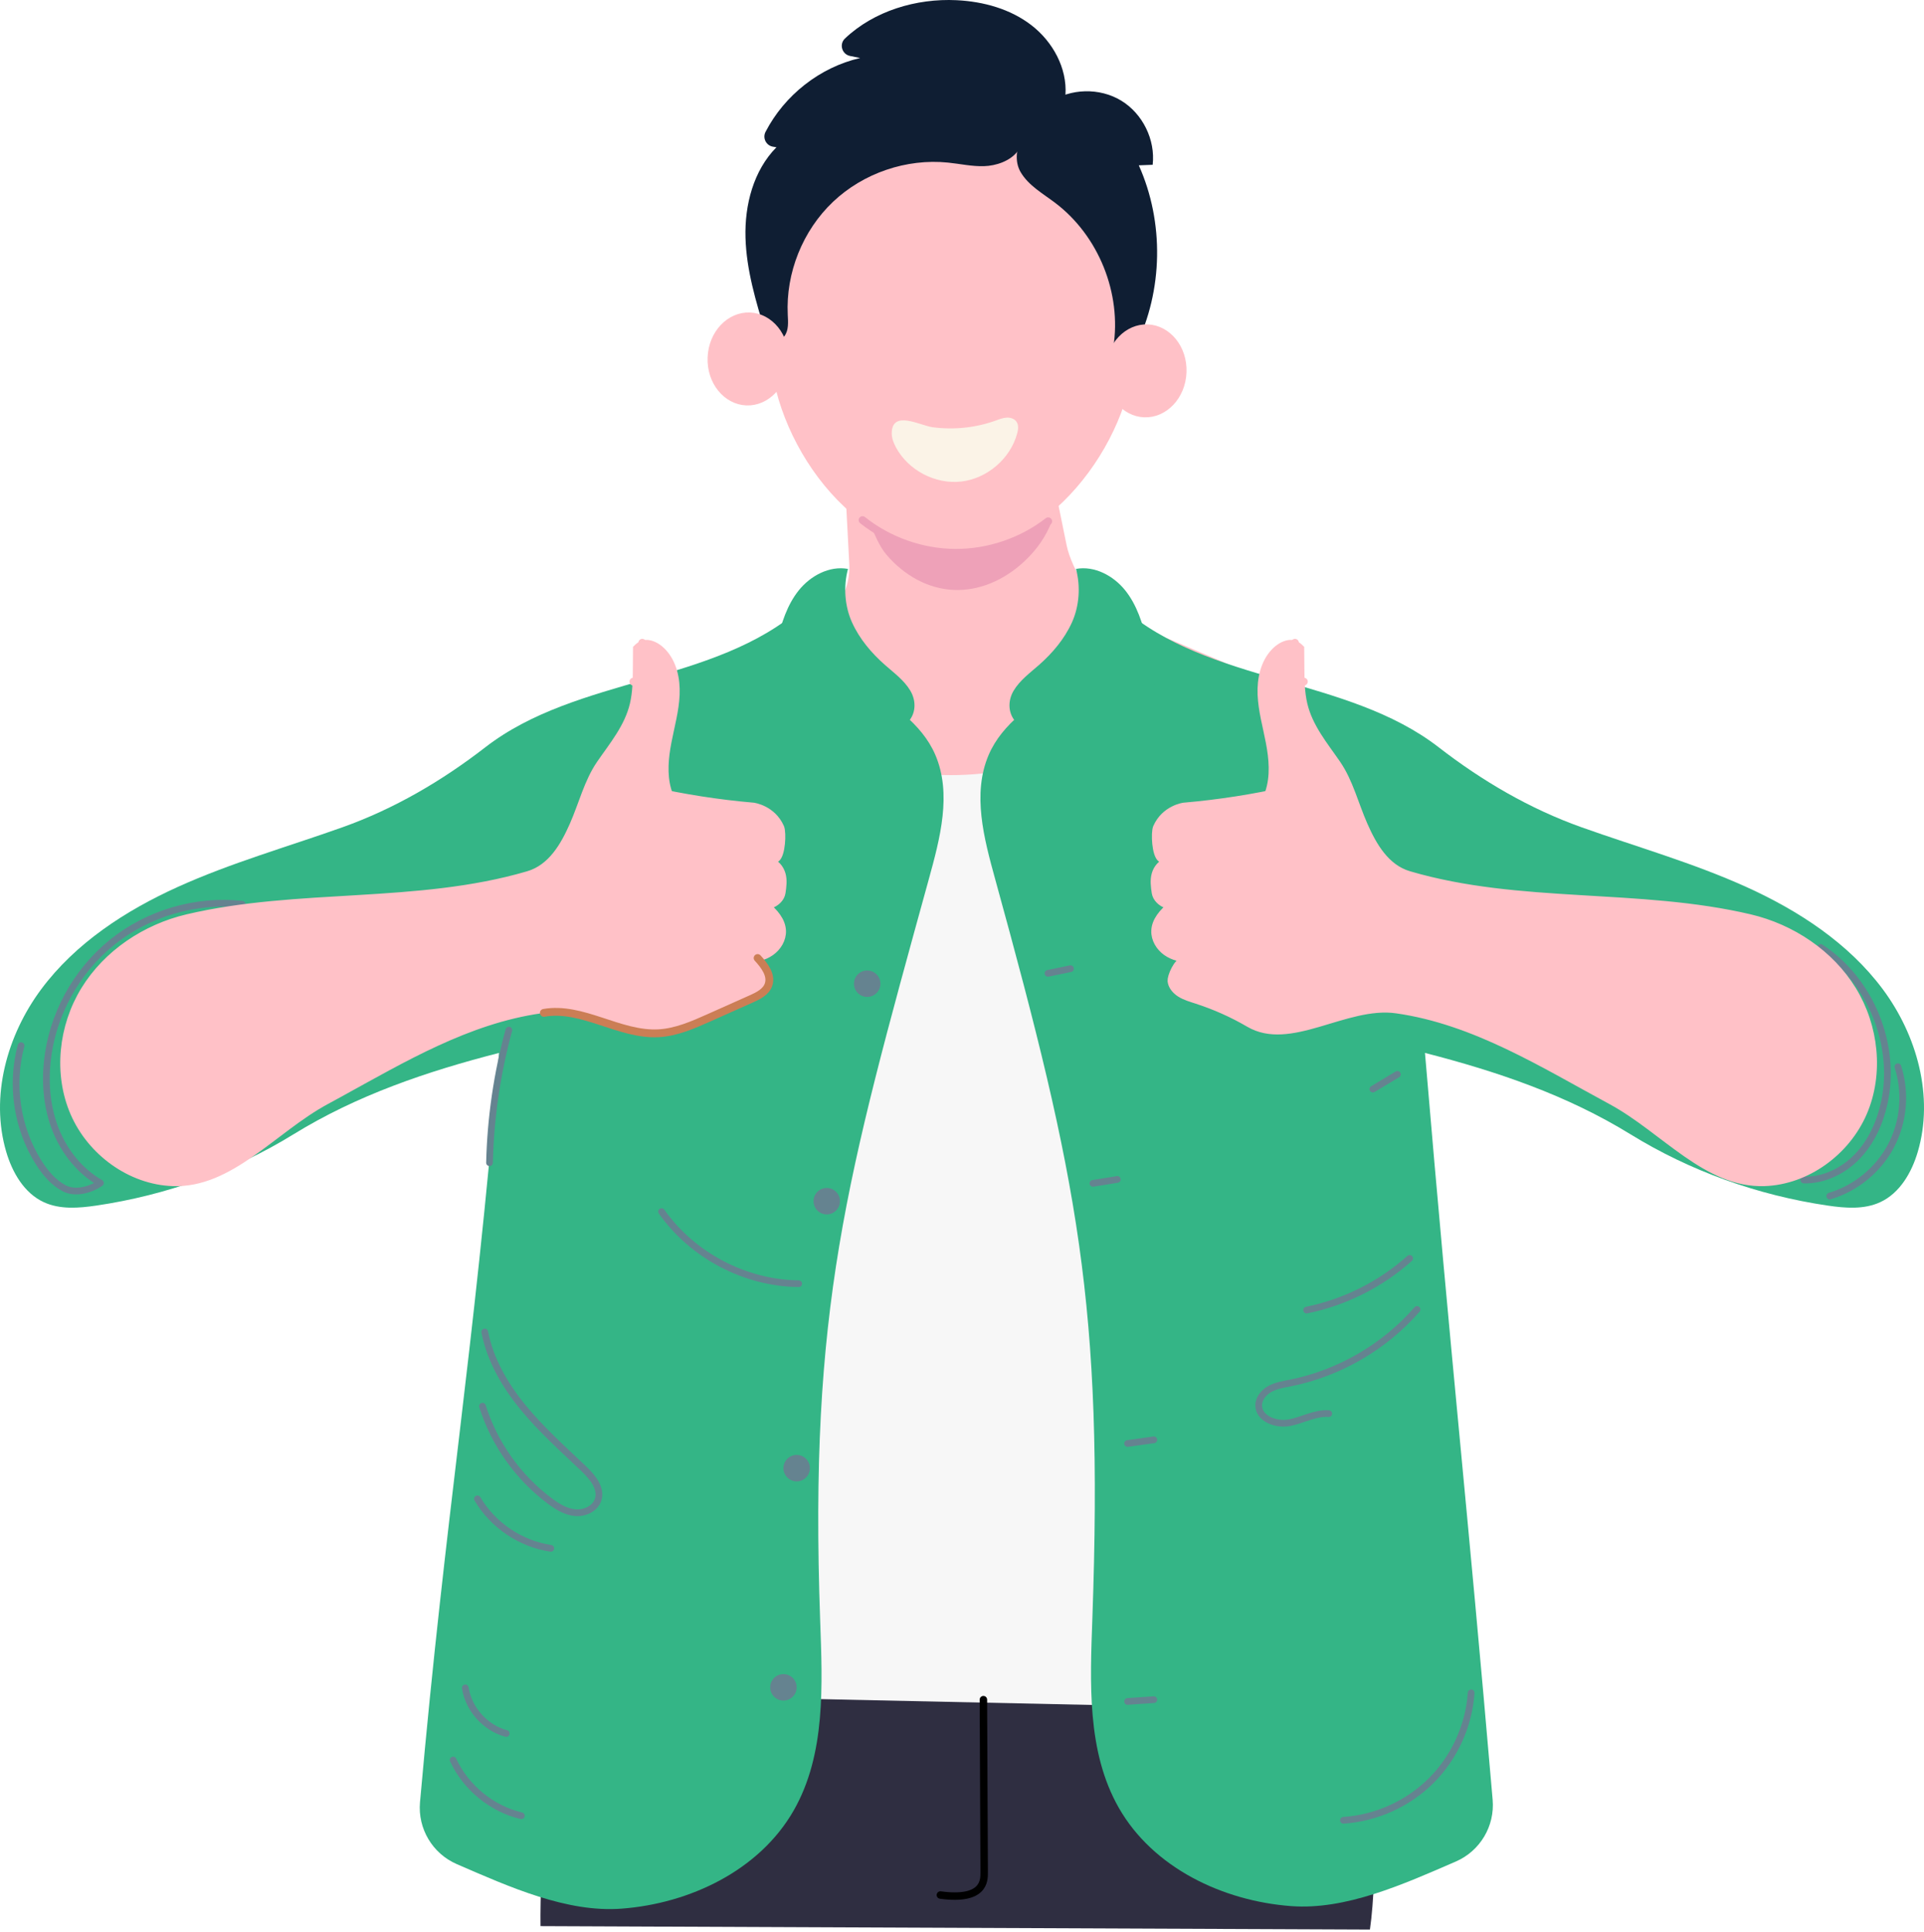 <svg width="240" height="241" viewBox="0 0 240 241" fill="none" xmlns="http://www.w3.org/2000/svg">
<path d="M103.634 86.123C113.96 92.149 127.387 92.472 137.991 86.95C150.859 111.727 151.726 142.184 155.451 169.854C157.316 183.713 160.303 197.422 164.371 210.802C140.743 217.595 115.405 219.005 91.559 213.024" fill="#F7F7F7"/>
<path d="M68.474 211.191C68.474 211.191 67.315 234.02 67.423 240.226L170.885 240.655C171.885 233.807 171.554 219.315 170.885 213.385" fill="#2F2E41"/>
<path d="M91.87 213.448C90.58 218.703 87.303 223.444 82.844 226.508C78.385 229.572 72.784 230.93 67.416 230.25" stroke="black" stroke-width="0.93" stroke-miterlimit="10" stroke-linecap="round"/>
<path d="M147.172 213.532C148.577 218.351 151.586 222.689 155.607 225.694C159.629 228.7 164.641 230.356 169.662 230.338" stroke="black" stroke-width="0.93" stroke-miterlimit="10" stroke-linecap="round"/>
<path d="M122.669 211.984C122.702 216.496 122.734 229.014 122.767 233.526C122.775 234.565 122.767 237.085 117.303 236.35" stroke="black" stroke-width="0.93" stroke-miterlimit="10" stroke-linecap="round"/>
<path d="M132.56 68.103C132.87 69.628 133.787 71.682 134.968 73.474C135.561 74.374 136.23 75.223 136.938 75.915C137.633 76.594 138.39 77.143 139.169 77.425V77.426L152.43 83.046C152.323 83.212 152.175 83.422 151.973 83.671C151.399 84.378 150.391 85.402 148.676 86.611C145.242 89.031 138.981 92.192 127.724 95.042C116.583 97.862 106.418 94.952 99.013 91.311C95.313 89.492 92.312 87.494 90.236 85.953C89.199 85.182 88.394 84.526 87.85 84.064C87.773 83.999 87.704 83.936 87.638 83.879L99.917 79.296C104.004 78.17 106.73 74.314 106.425 70.083L105.976 61.496L129.39 52.555L132.56 68.103Z" fill="#FFC1C7" stroke="#FFC1C7"/>
<path d="M81.01 150.875C81.493 147.621 82.777 138.969 83.26 135.715" stroke="#658390" stroke-width="0.836" stroke-miterlimit="10"/>
<path d="M119.655 15.765C127.246 16.012 132.683 20.127 136.185 25.632C139.695 31.15 141.239 38.039 141.016 43.717C140.794 49.356 138.082 55.674 133.865 60.521C129.648 65.368 123.99 68.674 117.91 68.436C111.829 68.197 106.376 64.452 102.481 59.285C98.587 54.118 96.311 47.605 96.532 41.97C96.756 36.282 98.654 29.581 102.446 24.38C106.227 19.195 111.877 15.512 119.655 15.765Z" fill="#FFC1C7" stroke="#FFC1C7"/>
<path d="M95.477 41.477C94.292 37.608 93.107 33.681 92.993 29.638C92.877 25.558 93.986 21.272 96.854 18.367L96.427 18.298C95.567 18.159 95.094 17.219 95.494 16.445C97.855 11.874 102.274 8.387 107.297 7.235L106.033 6.978C105.026 6.773 104.652 5.514 105.397 4.806C109.018 1.367 114.299 -0.223 119.34 0.025C122.675 0.19 126.05 1.119 128.687 3.166C131.324 5.213 133.122 8.482 132.907 11.814C132.693 15.146 130.201 18.343 126.909 18.899C125.992 20.093 124.244 20.682 122.739 20.725C121.234 20.769 119.748 20.43 118.25 20.278C113.065 19.752 107.685 21.588 103.904 25.177C100.124 28.765 98.009 34.042 98.264 39.248C98.309 40.167 98.398 41.179 97.853 41.917C97.198 42.803 95.8 42.529 95.477 41.477Z" fill="#0F1E33"/>
<path d="M141.668 43.203C145.086 36.219 145.232 27.716 142.054 20.62C142.631 20.597 143.208 20.575 143.784 20.553C144.138 17.43 142.536 14.17 139.847 12.543C137.159 10.915 133.527 11.007 130.925 12.768C128.319 14.53 125.721 18.774 127.322 21.482C128.306 23.145 130.083 24.135 131.624 25.301C137.043 29.403 139.94 36.596 138.876 43.309C139.554 43.625 141.039 43.608 141.668 43.203Z" fill="#0F1E33"/>
<path d="M93.53 39.474C95.984 39.57 97.996 41.957 97.879 44.947C97.761 47.938 95.57 50.16 93.115 50.064C90.661 49.967 88.649 47.58 88.767 44.59C88.884 41.6 91.076 39.378 93.53 39.474Z" fill="#FFC1C7" stroke="#FFC1C7"/>
<path d="M94.838 44.517C93.644 43.929 92.483 43.275 91.361 42.559L94.838 44.517Z" fill="#FFC1C7"/>
<path d="M94.838 44.517C93.644 43.929 92.483 43.275 91.361 42.559" stroke="#FFC1C7" stroke-width="1.768" stroke-miterlimit="10" stroke-linecap="round"/>
<path d="M92.596 46.842C92.67 45.737 92.745 44.633 92.819 43.528L92.596 46.842Z" fill="#FFC1C7"/>
<path d="M92.596 46.842C92.67 45.737 92.745 44.633 92.819 43.528" stroke="#FFC1C7" stroke-width="1.768" stroke-miterlimit="10" stroke-linecap="round"/>
<path d="M143.155 40.959C145.61 41.056 147.621 43.442 147.504 46.433C147.387 49.423 145.194 51.645 142.74 51.549C140.362 51.456 138.4 49.213 138.387 46.354L138.392 46.075C138.509 43.085 140.701 40.863 143.155 40.959Z" fill="#FFC1C7" stroke="#FFC1C7"/>
<path d="M141.461 45.887C142.697 45.394 143.906 44.833 145.08 44.208L141.461 45.887Z" fill="#FFC1C7"/>
<path d="M141.461 45.887C142.697 45.394 143.906 44.833 145.08 44.208" stroke="#FFC1C7" stroke-width="1.768" stroke-miterlimit="10" stroke-linecap="round"/>
<path d="M143.508 48.379C143.52 47.272 143.533 46.164 143.545 45.057L143.508 48.379Z" fill="#FFC1C7"/>
<path d="M143.508 48.379C143.52 47.272 143.533 46.164 143.545 45.057" stroke="#FFC1C7" stroke-width="1.768" stroke-miterlimit="10" stroke-linecap="round"/>
<path d="M124.212 52.451C124.653 52.292 125.097 52.113 125.565 52.086C126.033 52.06 126.543 52.217 126.804 52.607C127.089 53.03 127.011 53.595 126.876 54.087C126.015 57.224 123.122 59.697 119.89 60.059C116.657 60.422 113.288 58.651 111.753 55.783C111.458 55.232 111.223 54.626 111.235 54.001C111.291 51.078 114.805 53.081 116.32 53.283C118.966 53.636 121.698 53.357 124.212 52.451Z" fill="#FBF3E7"/>
<path d="M131.264 64.869C130.478 66.96 129.329 68.544 127.807 69.982C125.212 72.434 122.036 73.721 118.939 73.575C115.842 73.43 112.845 71.853 110.571 69.173C109.64 68.075 109.156 66.685 108.486 65.347C111.858 67.739 115.856 68.96 119.843 68.855C123.83 68.751 127.874 67.438 131.264 64.869Z" fill="#EEA1B8"/>
<path d="M107.596 64.869C110.85 67.461 114.988 68.923 119.148 68.949C123.309 68.975 127.464 67.567 130.752 65.016" stroke="#EEA1B8" stroke-width="0.976" stroke-miterlimit="10" stroke-linecap="round" stroke-linejoin="round"/>
<path d="M52.39 224.777C55.677 187.827 58.963 170.278 62.25 131.322C53.261 133.627 44.527 136.593 36.623 141.463C29.129 146.079 20.735 149.071 12.028 150.358C9.822 150.684 7.478 150.87 5.456 149.934C3.01 148.8 1.533 146.229 0.772 143.642C-1.248 136.769 0.866 129.125 5.142 123.377C9.419 117.63 15.631 113.584 22.156 110.628C28.802 107.616 35.856 105.624 42.728 103.175C49.181 100.875 55.122 97.395 60.538 93.201C72.01 84.319 89.184 85.361 100.061 75.751C101.04 84.351 113.254 86.189 116.669 94.143C118.753 98.996 117.266 104.555 115.862 109.647C105.521 147.162 100.932 163.203 102.307 202.093C102.593 210.179 103.019 218.778 99.005 225.804C94.747 233.254 86.08 237.409 77.523 238.05C70.731 238.559 63.623 235.378 56.979 232.494C53.947 231.178 52.097 228.069 52.39 224.777Z" fill="#34B586"/>
<path d="M105.777 70.957C103.474 70.535 101.11 71.798 99.644 73.623C98.178 75.448 97.46 77.754 96.922 80.031C95.477 86.154 95.107 92.53 95.837 98.779C99.813 98.952 103.815 96.916 106.015 93.599C106.939 92.208 107.598 90.575 108.92 89.554C110.241 88.533 112.581 88.566 113.207 90.114C114.266 89.047 114.324 87.431 113.553 86.14C112.782 84.849 111.531 83.936 110.402 82.943C108.711 81.455 107.221 79.695 106.29 77.644C105.358 75.593 105.192 73.132 105.777 70.957Z" fill="#34B586"/>
<path d="M186.193 224.473C183.026 187.541 181.039 170.284 177.751 131.322C186.74 133.628 195.473 136.594 203.378 141.463C210.871 146.08 219.266 149.071 227.973 150.358C230.178 150.684 232.523 150.871 234.544 149.934C236.991 148.8 238.468 146.229 239.228 143.642C241.249 136.769 239.135 129.125 234.858 123.378C230.582 117.631 224.37 113.585 217.845 110.628C211.199 107.616 204.145 105.624 197.273 103.175C190.82 100.875 184.879 97.396 179.463 93.202C167.991 84.319 150.817 85.361 139.94 75.751C138.961 84.352 126.746 86.19 123.332 94.143C121.248 98.997 122.734 104.555 124.138 109.647C134.48 147.162 137.64 162.883 136.265 201.773C135.979 209.86 135.553 218.459 139.567 225.484C143.825 232.935 152.491 237.09 161.049 237.731C167.843 238.24 174.955 235.056 181.602 232.17C184.626 230.856 186.474 227.758 186.193 224.473Z" fill="#34B586"/>
<path d="M134.22 70.957C136.523 70.535 138.887 71.798 140.353 73.623C141.818 75.448 142.536 77.754 143.074 80.031C144.521 86.154 144.89 92.53 144.16 98.779C140.184 98.952 136.182 96.916 133.981 93.599C133.058 92.208 132.398 90.575 131.077 89.554C129.755 88.533 127.416 88.566 126.79 90.114C125.73 89.047 125.673 87.431 126.443 86.14C127.215 84.849 128.466 83.936 129.595 82.943C131.286 81.455 132.775 79.695 133.707 77.644C134.638 75.593 134.804 73.132 134.22 70.957Z" fill="#34B586"/>
<path d="M30.205 112.777C24.448 112.146 18.466 113.9 13.961 117.54C9.456 121.18 6.485 126.66 5.895 132.422C5.597 135.319 5.89 138.304 6.982 141.004C8.075 143.704 9.998 146.101 12.527 147.546C11.261 148.417 9.383 148.918 8.02 148.209C6.656 147.5 5.634 146.272 4.814 144.972C2.12 140.701 1.308 135.288 2.63 130.414" stroke="#658390" stroke-width="0.836" stroke-miterlimit="10" stroke-linecap="round" stroke-linejoin="round"/>
<path d="M227.104 118.166C233.346 122.24 236.65 130.358 235.027 137.634C234.483 140.073 233.411 142.436 231.679 144.237C229.946 146.038 227.51 147.23 225.012 147.174" stroke="#658390" stroke-width="0.836" stroke-miterlimit="10" stroke-linecap="round" stroke-linejoin="round"/>
<path d="M228.246 149.175C231.493 148.211 234.315 145.895 235.893 142.898C237.472 139.902 237.786 136.265 236.744 133.042" stroke="#658390" stroke-width="0.836" stroke-miterlimit="10" stroke-linecap="round" stroke-linejoin="round"/>
<path d="M108.173 124.337C109.084 124.337 109.823 123.599 109.823 122.688C109.823 121.776 109.084 121.038 108.173 121.038C107.262 121.038 106.523 121.776 106.523 122.688C106.523 123.599 107.262 124.337 108.173 124.337Z" fill="#658390"/>
<path d="M103.128 151.461C104.039 151.461 104.778 150.723 104.778 149.812C104.778 148.9 104.039 148.162 103.128 148.162C102.217 148.162 101.479 148.9 101.479 149.812C101.479 150.723 102.217 151.461 103.128 151.461Z" fill="#658390"/>
<path d="M101.028 183.108C101.028 184.019 100.289 184.758 99.378 184.758C98.467 184.758 97.728 184.019 97.728 183.108C97.728 182.197 98.467 181.458 99.378 181.458C100.289 181.458 101.028 182.196 101.028 183.108Z" fill="#658390"/>
<path d="M97.724 212.094C98.635 212.094 99.374 211.356 99.374 210.444C99.374 209.533 98.635 208.795 97.724 208.795C96.813 208.795 96.074 209.533 96.074 210.444C96.074 211.356 96.813 212.094 97.724 212.094Z" fill="#658390"/>
<path d="M130.725 121.396C131.659 121.203 132.595 121.009 133.53 120.815" stroke="#658390" stroke-width="0.836" stroke-miterlimit="10" stroke-linecap="round" stroke-linejoin="round"/>
<path d="M136.338 147.591C137.349 147.427 138.361 147.262 139.372 147.098" stroke="#658390" stroke-width="0.836" stroke-miterlimit="10" stroke-linecap="round" stroke-linejoin="round"/>
<path d="M140.656 180.035C141.747 179.882 142.838 179.728 143.929 179.575" stroke="#658390" stroke-width="0.836" stroke-miterlimit="10" stroke-linecap="round" stroke-linejoin="round"/>
<path d="M140.656 212.206C141.747 212.132 142.838 212.058 143.929 211.984" stroke="#658390" stroke-width="0.836" stroke-miterlimit="10" stroke-linecap="round" stroke-linejoin="round"/>
<path d="M63.476 128.479C62.005 133.867 61.193 139.433 61.062 145.017" stroke="#658390" stroke-width="0.836" stroke-miterlimit="10" stroke-linecap="round" stroke-linejoin="round"/>
<path d="M60.467 166.128C61.148 169.631 63.011 172.811 65.278 175.567C67.544 178.323 70.218 180.709 72.804 183.168C73.897 184.208 75.074 185.614 74.605 187.049C74.237 188.175 72.917 188.773 71.737 188.662C70.556 188.552 69.502 187.895 68.553 187.184C64.63 184.246 61.659 180.056 60.184 175.381" stroke="#658390" stroke-width="0.836" stroke-miterlimit="10" stroke-linecap="round" stroke-linejoin="round"/>
<path d="M59.555 186.937C61.482 190.217 64.943 192.552 68.707 193.11" stroke="#658390" stroke-width="0.836" stroke-miterlimit="10" stroke-linecap="round" stroke-linejoin="round"/>
<path d="M176.762 163.32C172.688 167.996 167.037 171.274 160.955 172.488C160.1 172.658 159.22 172.796 158.451 173.205C157.682 173.614 157.027 174.367 157.008 175.238C156.971 176.928 159.175 177.757 160.835 177.442C162.497 177.127 164.063 176.182 165.749 176.308" stroke="#658390" stroke-width="0.836" stroke-miterlimit="10" stroke-linecap="round" stroke-linejoin="round"/>
<path d="M175.837 156.95C172.223 160.182 167.74 162.432 162.988 163.396" stroke="#658390" stroke-width="0.836" stroke-miterlimit="10" stroke-linecap="round" stroke-linejoin="round"/>
<path d="M174.311 133.997C173.291 134.61 172.27 135.222 171.25 135.834" stroke="#658390" stroke-width="0.836" stroke-miterlimit="10" stroke-linecap="round" stroke-linejoin="round"/>
<path d="M183.512 211.135C183.236 215.22 181.432 219.186 178.532 222.077C175.632 224.969 171.662 226.763 167.576 227.028" stroke="#658390" stroke-width="0.836" stroke-miterlimit="10" stroke-linecap="round" stroke-linejoin="round"/>
<path d="M56.527 219.511C58.118 222.951 61.345 225.589 65.032 226.464" stroke="#658390" stroke-width="0.836" stroke-miterlimit="10" stroke-linecap="round" stroke-linejoin="round"/>
<path d="M58.041 210.513C58.454 213.178 60.544 215.508 63.149 216.205" stroke="#658390" stroke-width="0.836" stroke-miterlimit="10" stroke-linecap="round" stroke-linejoin="round"/>
<path d="M99.63 160.104C92.942 160.035 86.376 156.582 82.527 151.112" stroke="#658390" stroke-width="0.836" stroke-miterlimit="10" stroke-linecap="round" stroke-linejoin="round"/>
<path d="M79.461 80.883C79.876 80.454 80.389 80.241 80.894 80.327H80.895C81.536 80.436 82.14 80.821 82.637 81.341C83.91 82.675 84.361 84.677 84.278 86.636C84.195 88.619 83.646 90.511 83.253 92.568C82.891 94.459 82.681 96.521 83.222 98.465L83.341 98.852C83.475 99.254 83.706 99.498 84.002 99.658C84.133 99.729 84.271 99.78 84.39 99.822C84.518 99.868 84.626 99.903 84.751 99.953C85.375 100.2 86.044 100.251 86.614 100.296C87.815 100.389 89.015 100.483 90.215 100.577H90.216C91.699 100.692 93.118 100.812 94.403 101.328C95.683 101.842 96.779 102.803 97.128 104.023C97.296 104.614 97.241 105.288 96.991 105.863C96.742 106.436 96.318 106.875 95.78 107.059L94.502 107.498L95.757 107.997C96.624 108.342 97.227 109.456 97.131 110.46C97.038 111.425 96.242 112.299 95.289 112.48L93.829 112.756L95.159 113.419C96.424 114.048 97.225 115.513 97.064 116.914C96.992 117.546 96.68 117.957 96.195 118.269C95.685 118.598 94.996 118.808 94.21 118.995L94.269 119.978C94.27 119.978 94.277 119.98 94.29 119.985C94.305 119.991 94.327 120.002 94.356 120.02C94.413 120.058 94.484 120.118 94.565 120.206C94.728 120.381 94.898 120.63 95.05 120.916C95.201 121.199 95.326 121.5 95.407 121.77C95.471 121.982 95.501 122.147 95.507 122.258V122.351C95.448 122.935 95.016 123.491 94.421 123.868C93.969 124.155 93.462 124.34 92.906 124.521L92.334 124.706C90.067 125.439 87.878 126.418 85.82 127.621C83.31 129.087 80.424 128.523 77.226 127.594C75.657 127.139 74.006 126.595 72.378 126.228C70.741 125.859 69.074 125.654 67.433 125.887C58.291 127.189 50.224 132.013 42.233 136.401L40.636 137.271C38.971 138.171 37.388 139.284 35.845 140.43C34.291 141.585 32.794 142.761 31.259 143.828C28.193 145.958 25.106 147.553 21.564 147.434C16.299 147.258 11.37 143.647 9.265 138.783C7.16 133.919 7.793 128.034 10.582 123.491C13.37 118.949 18.162 115.754 23.379 114.526C30.299 112.896 37.44 112.565 44.619 112.135C51.78 111.707 58.973 111.182 65.905 109.143C68.841 108.279 70.422 105.475 71.552 102.909C72.124 101.611 72.588 100.227 73.083 98.944C73.585 97.642 74.132 96.404 74.894 95.295C76.459 93.013 78.384 90.743 79.064 87.858C79.417 86.356 79.43 84.807 79.441 83.338C79.448 82.52 79.454 81.702 79.461 80.883Z" fill="#FFC1C7" stroke="#FFC1C7"/>
<path d="M79.01 85.012C79.433 85.352 80.113 85.12 80.417 84.669C80.72 84.219 80.741 83.64 80.714 83.098C80.665 82.097 80.489 81.097 80.119 80.166" fill="#FFC1C7"/>
<path d="M79.01 85.012C79.433 85.352 80.113 85.12 80.417 84.669C80.72 84.219 80.741 83.64 80.714 83.098C80.665 82.097 80.489 81.097 80.119 80.166" stroke="#FFC1C7" stroke-width="0.976" stroke-miterlimit="10" stroke-linecap="round" stroke-linejoin="round"/>
<path d="M88.25 113.023C90.183 113.03 92.115 113.037 94.048 113.044C94.753 113.047 95.476 113.046 96.138 112.802C96.8 112.559 97.398 112.016 97.501 111.318C97.614 110.557 97.717 109.796 97.511 109.055C97.305 108.314 96.741 107.63 95.987 107.478" fill="#FFC1C7"/>
<path d="M88.25 113.023C90.183 113.03 92.115 113.037 94.048 113.044C94.753 113.047 95.476 113.046 96.138 112.802C96.8 112.559 97.398 112.016 97.501 111.318C97.614 110.557 97.717 109.796 97.511 109.055C97.305 108.314 96.741 107.63 95.987 107.478" stroke="#FFC1C7" stroke-width="0.976" stroke-miterlimit="10" stroke-linecap="round" stroke-linejoin="round"/>
<path d="M90.103 119.198C91.124 119.39 92.153 119.583 93.191 119.568C94.23 119.554 95.291 119.318 96.14 118.721C96.99 118.123 97.595 117.127 97.554 116.089C97.504 114.835 96.575 113.8 95.611 112.995" fill="#FFC1C7"/>
<path d="M90.103 119.198C91.124 119.39 92.153 119.583 93.191 119.568C94.23 119.554 95.291 119.318 96.14 118.721C96.99 118.123 97.595 117.127 97.554 116.089C97.504 114.835 96.575 113.8 95.611 112.995" stroke="#FFC1C7" stroke-width="0.976" stroke-miterlimit="10" stroke-linecap="round" stroke-linejoin="round"/>
<path d="M81.018 98.581C85.285 99.547 89.619 100.222 93.978 100.597C93.978 100.597 96.321 100.898 97.34 103.221C97.606 103.886 97.484 106.605 96.788 107.076C96.218 107.462 95.492 107.531 94.803 107.532C92.769 107.535 90.735 107.061 88.713 107.282" fill="#FFC1C7"/>
<path d="M81.018 98.581C85.285 99.547 89.619 100.222 93.978 100.597C93.978 100.597 96.321 100.898 97.34 103.221C97.606 103.886 97.484 106.605 96.788 107.076C96.218 107.462 95.492 107.531 94.803 107.532C92.769 107.535 90.735 107.061 88.713 107.282" stroke="#FFC1C7" stroke-width="0.976" stroke-miterlimit="10" stroke-linecap="round" stroke-linejoin="round"/>
<path d="M160.755 80.327C161.26 80.24 161.773 80.455 162.188 80.885C162.191 81.261 162.195 81.638 162.198 82.014C162.202 82.456 162.205 82.897 162.209 83.339C162.221 84.807 162.233 86.356 162.587 87.858C163.266 90.743 165.192 93.013 166.757 95.295C167.518 96.404 168.065 97.642 168.567 98.944C169.062 100.227 169.527 101.611 170.099 102.909C171.229 105.475 172.809 108.28 175.745 109.143C182.677 111.182 189.87 111.707 197.031 112.135C204.21 112.565 211.352 112.897 218.272 114.526C223.489 115.755 228.281 118.949 231.069 123.491C233.858 128.034 234.491 133.919 232.387 138.783C230.282 143.647 225.351 147.258 220.086 147.434C216.544 147.553 213.457 145.958 210.392 143.828C208.856 142.761 207.359 141.585 205.806 140.43C204.263 139.284 202.678 138.171 201.014 137.271C192.497 132.672 183.968 127.276 174.218 125.887C172.576 125.654 170.909 125.859 169.272 126.228C167.644 126.596 165.992 127.139 164.424 127.594C161.225 128.523 158.339 129.088 155.829 127.621C153.771 126.419 151.583 125.439 149.315 124.706C148.532 124.452 147.833 124.251 147.229 123.868H147.229C146.634 123.491 146.202 122.934 146.144 122.351C146.134 122.253 146.157 122.053 146.242 121.77C146.324 121.501 146.449 121.199 146.601 120.916C146.753 120.63 146.922 120.381 147.085 120.206C147.166 120.118 147.237 120.058 147.295 120.02C147.323 120.002 147.345 119.991 147.36 119.985C147.374 119.98 147.381 119.978 147.382 119.978L147.44 118.995C146.655 118.808 145.966 118.598 145.455 118.269C144.971 117.957 144.658 117.546 144.586 116.914C144.426 115.513 145.226 114.048 146.491 113.419L147.821 112.757L146.361 112.48C145.409 112.299 144.612 111.425 144.52 110.46C144.423 109.456 145.026 108.342 145.894 107.997L147.148 107.498L145.87 107.059C145.332 106.875 144.908 106.437 144.659 105.863C144.41 105.288 144.354 104.614 144.522 104.023C144.871 102.803 145.967 101.842 147.247 101.328C148.533 100.812 149.952 100.693 151.435 100.577H151.436C152.635 100.483 153.835 100.389 155.035 100.296C155.605 100.251 156.275 100.201 156.899 99.953C157.024 99.903 157.132 99.868 157.261 99.822C157.38 99.78 157.517 99.729 157.647 99.658C157.943 99.498 158.175 99.254 158.31 98.852C158.996 96.798 158.783 94.585 158.397 92.568C158.004 90.511 157.456 88.619 157.372 86.636C157.289 84.677 157.741 82.676 159.014 81.342C159.511 80.821 160.114 80.436 160.755 80.327Z" fill="#FFC1C7" stroke="#FFC1C7"/>
<path d="M162.643 85.012C162.22 85.352 161.54 85.12 161.236 84.669C160.933 84.219 160.912 83.64 160.938 83.098C160.987 82.097 161.164 81.097 161.533 80.166" fill="#FFC1C7"/>
<path d="M162.643 85.012C162.22 85.352 161.54 85.12 161.236 84.669C160.933 84.219 160.912 83.64 160.938 83.098C160.987 82.097 161.164 81.097 161.533 80.166" stroke="#FFC1C7" stroke-width="0.976" stroke-miterlimit="10" stroke-linecap="round" stroke-linejoin="round"/>
<path d="M153.403 113.023C151.47 113.03 149.537 113.037 147.604 113.044C146.899 113.047 146.176 113.046 145.515 112.802C144.853 112.559 144.255 112.016 144.151 111.318C144.039 110.557 143.936 109.796 144.142 109.055C144.347 108.314 144.911 107.63 145.666 107.478" fill="#FFC1C7"/>
<path d="M153.403 113.023C151.47 113.03 149.537 113.037 147.604 113.044C146.899 113.047 146.176 113.046 145.515 112.802C144.853 112.559 144.255 112.016 144.151 111.318C144.039 110.557 143.936 109.796 144.142 109.055C144.347 108.314 144.911 107.63 145.666 107.478" stroke="#FFC1C7" stroke-width="0.976" stroke-miterlimit="10" stroke-linecap="round" stroke-linejoin="round"/>
<path d="M151.55 119.198C150.53 119.39 149.501 119.583 148.463 119.568C147.424 119.554 146.363 119.318 145.514 118.721C144.664 118.123 144.059 117.127 144.1 116.089C144.149 114.835 145.079 113.8 146.042 112.995" fill="#FFC1C7"/>
<path d="M151.55 119.198C150.53 119.39 149.501 119.583 148.463 119.568C147.424 119.554 146.363 119.318 145.514 118.721C144.664 118.123 144.059 117.127 144.1 116.089C144.149 114.835 145.079 113.8 146.042 112.995" stroke="#FFC1C7" stroke-width="0.976" stroke-miterlimit="10" stroke-linecap="round" stroke-linejoin="round"/>
<path d="M160.63 98.581C156.362 99.547 152.029 100.222 147.669 100.597C147.669 100.597 145.326 100.898 144.307 103.221C144.042 103.886 144.164 106.605 144.859 107.076C145.43 107.462 146.156 107.531 146.845 107.532C148.88 107.535 150.913 107.061 152.935 107.282" fill="#FFC1C7"/>
<path d="M160.63 98.581C156.362 99.547 152.029 100.222 147.669 100.597C147.669 100.597 145.326 100.898 144.307 103.221C144.042 103.886 144.164 106.605 144.859 107.076C145.43 107.462 146.156 107.531 146.845 107.532C148.88 107.535 150.913 107.061 152.935 107.282" stroke="#FFC1C7" stroke-width="0.976" stroke-miterlimit="10" stroke-linecap="round" stroke-linejoin="round"/>
<path d="M94.505 119.485C95.361 120.417 96.283 121.631 95.86 122.824C95.543 123.717 94.593 124.192 93.728 124.578C91.973 125.362 90.217 126.145 88.461 126.929C86.438 127.832 84.356 128.749 82.143 128.869C77.264 129.131 72.654 125.486 67.84 126.324" stroke="#CB7E55" stroke-width="0.976" stroke-miterlimit="10" stroke-linecap="round" stroke-linejoin="round"/>
</svg>
